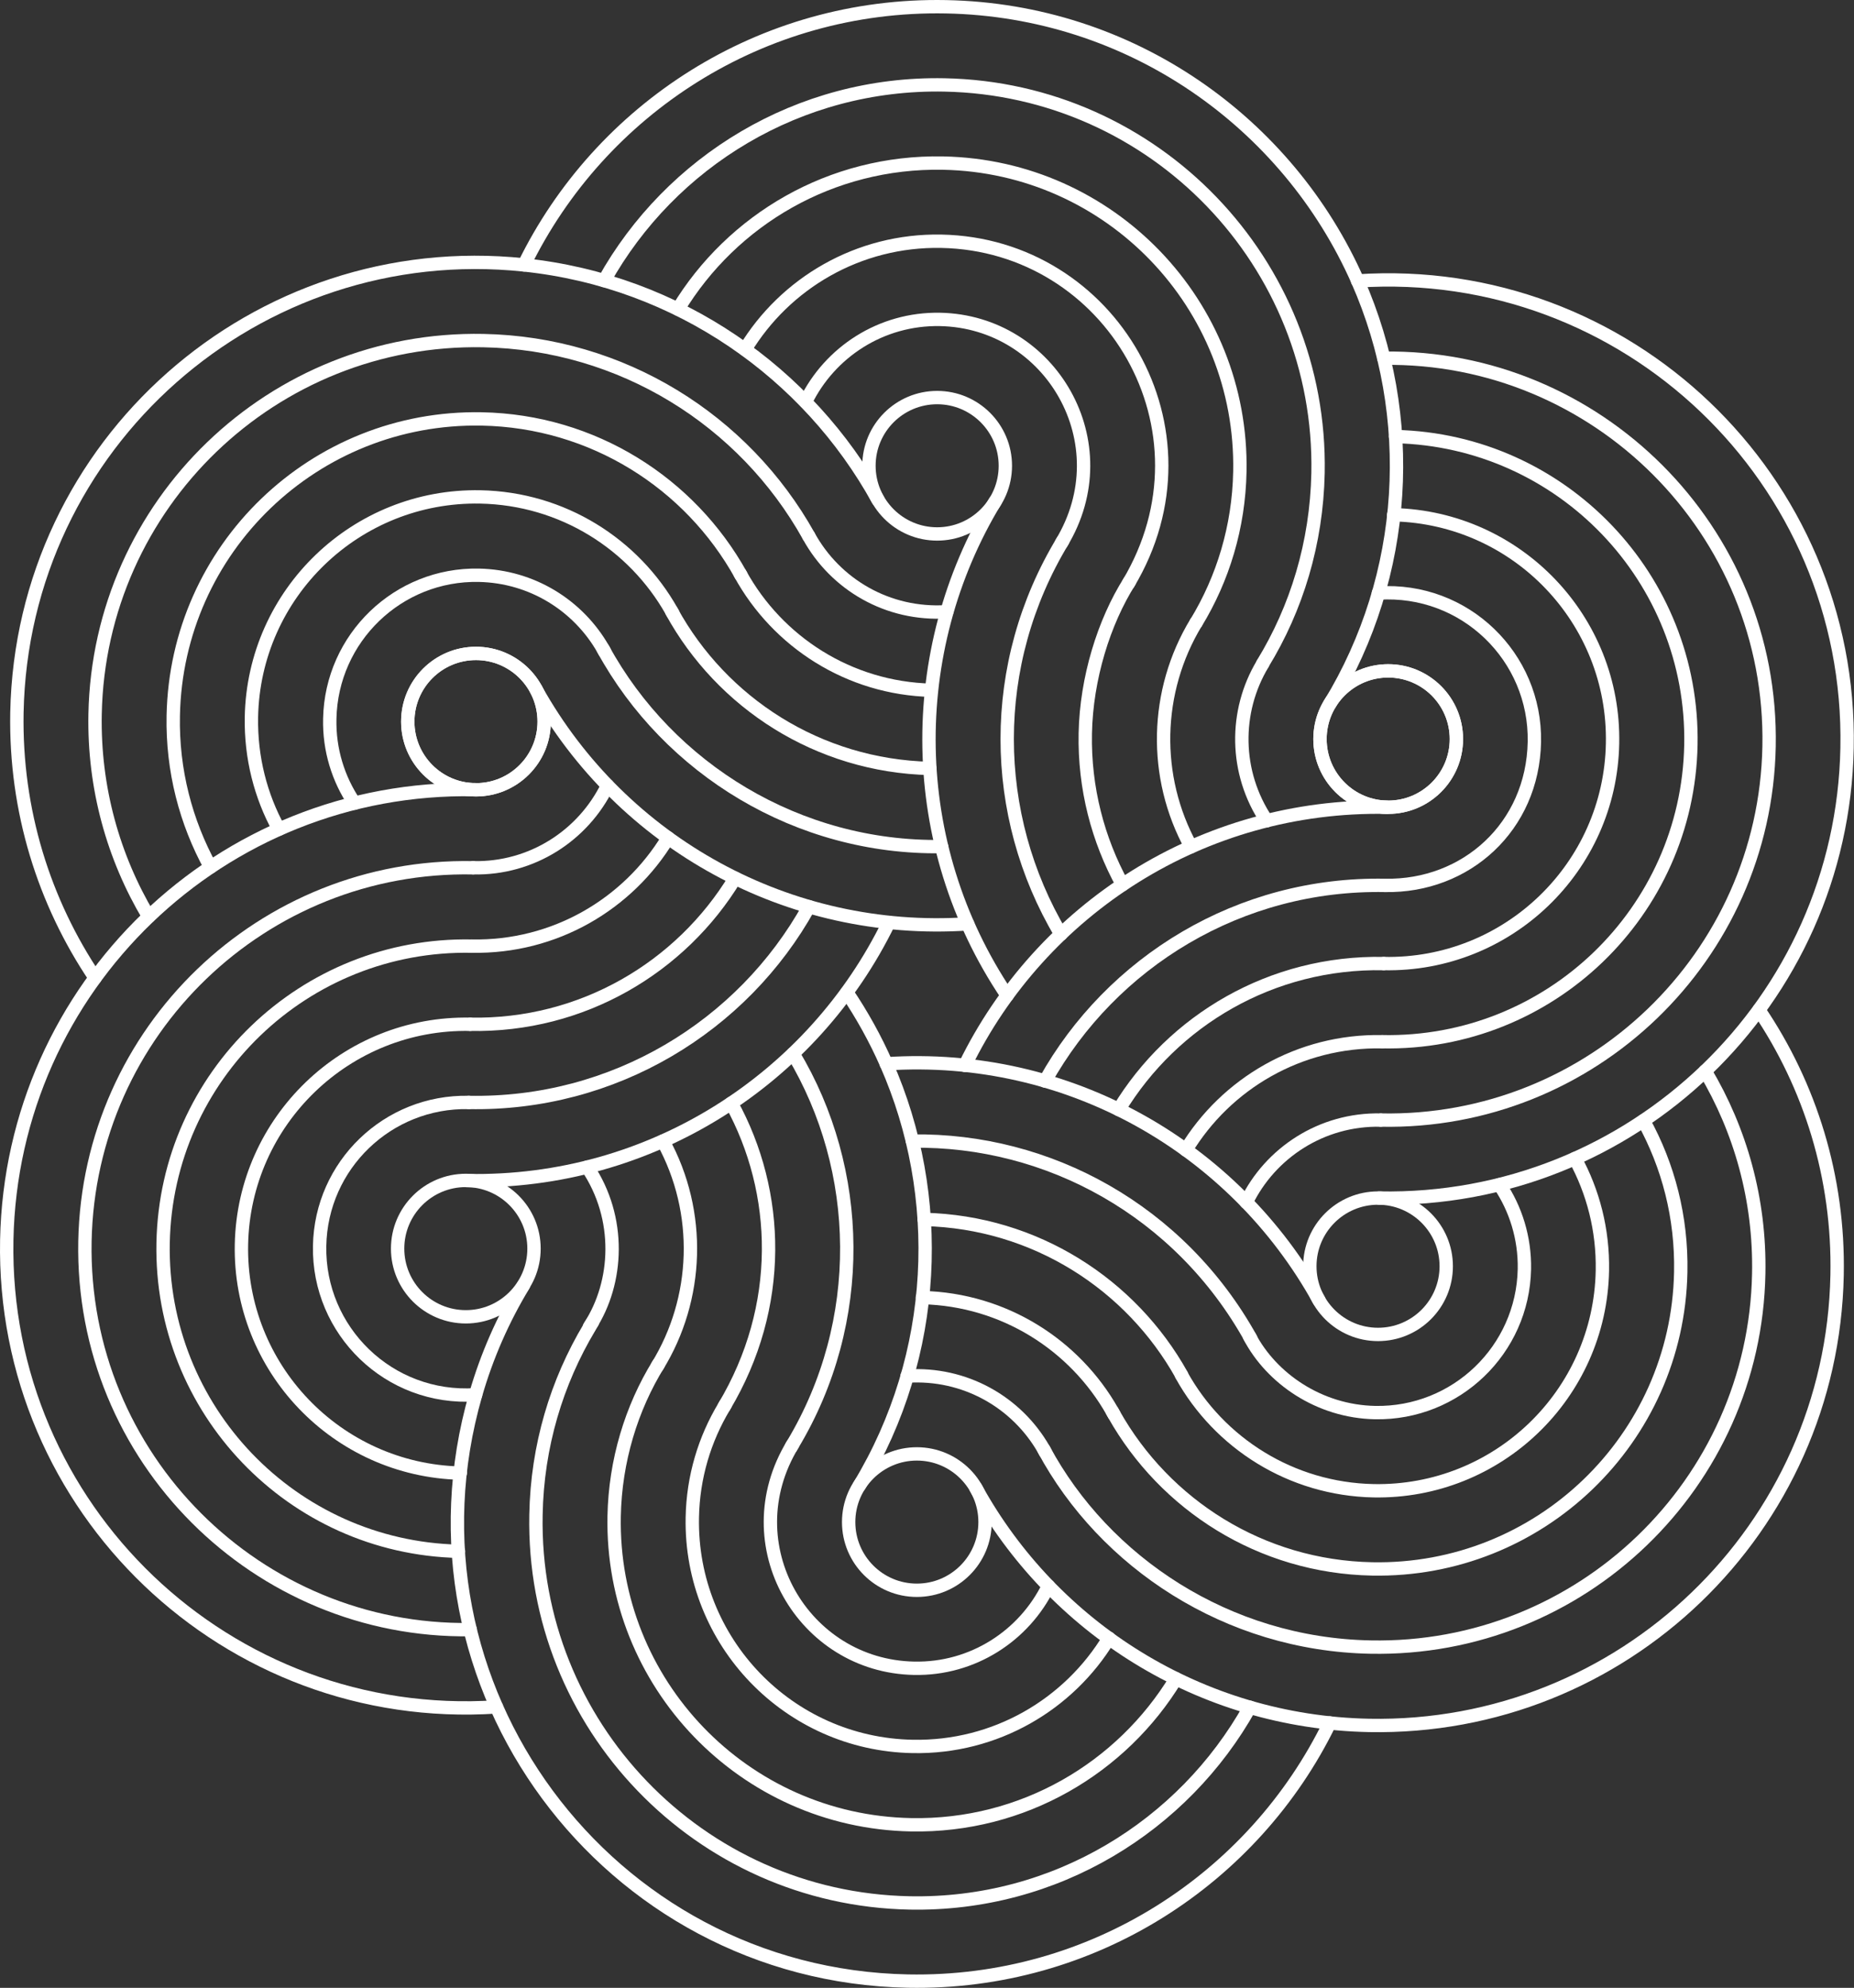 <?xml version="1.0" encoding="UTF-8"?>
<svg id="Layer_2" xmlns="http://www.w3.org/2000/svg" viewBox="0 0 104.12 111.65">
  <rect x="0" y="0" width="104.12" height="111.65" fill="#333333" stroke="none"/>
  <defs>
    <style>
      .cls-1 {
        fill: none;
        stroke: #fff;
        stroke-linecap: round;
        stroke-linejoin: round;
        stroke-width: .75px;
      }
    </style>
  </defs>
  <g id="FINAL_DESIGN">
    <g>
      <circle class="cls-1" cx="26.73" cy="40.53" r="3.83"/>
      <circle class="cls-1" cx="26.73" cy="40.53" r="3.83"/>
      <path class="cls-1" d="M34.12,44.12c-1.36,2.8-4.25,4.69-7.55,4.62"/>
      <path class="cls-1" d="M19.91,45.11c-.91-1.35-1.43-2.99-1.39-4.74.09-4.54,3.84-8.15,8.37-8.06,3,.06,5.59,1.71,6.98,4.14.03.05.06.11.09.16"/>
      <path class="cls-1" d="M26.49,53.14c4.66.09,8.78-2.36,11.03-6.08"/>
      <path class="cls-1" d="M15.66,46.57c-1.02-1.86-1.58-4.01-1.54-6.29.13-6.96,5.89-12.5,12.85-12.37,4.63.09,8.63,2.66,10.75,6.42.02.04.05.08.07.12"/>
      <path class="cls-1" d="M11.82,48.7c-1.38-2.52-2.15-5.42-2.09-8.5.18-9.39,7.93-16.85,17.33-16.67,6.23.12,11.68,3.59,14.55,8.77"/>
      <path class="cls-1" d="M26.4,57.53c6.29.12,11.84-3.19,14.88-8.2"/>
      <path class="cls-1" d="M8.35,51.48c-1.98-3.32-3.09-7.22-3.01-11.37.23-11.81,9.99-21.21,21.8-20.98,7.77.15,14.64,4.45,18.28,10.98"/>
      <path class="cls-1" d="M26.32,61.92c8.13.16,15.38-4.26,19.11-10.99"/>
      <path class="cls-1" d="M5.34,54.92c-2.86-4.25-4.49-9.38-4.39-14.89.29-15.09,13.43-26.73,28.48-25.15,8.68.91,15.96,6.09,19.88,13.2"/>
      <path class="cls-1" d="M26.23,66.31c10.37.2,19.43-5.75,23.69-14.5"/>
      <circle class="cls-1" cx="26.16" cy="70.13" r="3.83"/>
      <path class="cls-1" d="M32.98,65.55c1.94,2.88,1.73,6.49.15,8.93,0,.01-.02.03-.03.05"/>
      <path class="cls-1" d="M26.32,61.92c-4.54-.09-8.29,3.52-8.37,8.06-.09,4.76,3.89,8.67,8.76,8.36"/>
      <path class="cls-1" d="M37.23,64.09c2.2,4.01,2.01,8.87-.32,12.65"/>
      <path class="cls-1" d="M25.85,82.74c-6.93-.17-12.43-5.91-12.29-12.85s5.89-12.5,12.85-12.36"/>
      <path class="cls-1" d="M41.07,61.96c2.76,5.02,2.95,11.43-.4,17.04"/>
      <path class="cls-1" d="M25.75,87.13c-9.35-.22-16.77-7.96-16.59-17.32.18-9.39,7.94-16.85,17.33-16.67"/>
      <path class="cls-1" d="M44.54,59.18c3.92,6.53,4.13,15.04-.03,21.96-.03.05-.06.09-.08.14"/>
      <path class="cls-1" d="M26.57,48.74c-11.81-.23-21.57,9.16-21.8,20.98-.23,12.19,9.71,21.98,21.64,21.81"/>
      <path class="cls-1" d="M26.66,44.35c-14.24-.27-26,11.05-26.28,25.29-.29,15.09,12.39,27.23,27.5,26.23"/>
      <path class="cls-1" d="M47.56,55.74c.85,1.26,1.6,2.61,2.22,4.02,3.26,7.4,2.94,16.31-1.52,23.68"/>
      <circle class="cls-1" cx="52.63" cy="26.16" r="3.83"/>
      <path class="cls-1" d="M45.24,22.57c1.36-2.79,4.24-4.69,7.55-4.63,6.22.12,10.22,6.95,6.82,12.56"/>
      <path class="cls-1" d="M45.42,30.11c1.49,2.71,4.43,4.46,7.75,4.25"/>
      <path class="cls-1" d="M41.57,32.23c2.09,3.81,6.1,6.43,10.74,6.54"/>
      <path class="cls-1" d="M63.37,32.77c5.16-8.64-.99-19.03-10.5-19.22-4.66-.09-8.78,2.36-11.03,6.08"/>
      <path class="cls-1" d="M37.72,34.34c2.82,5.14,8.23,8.67,14.5,8.82"/>
      <path class="cls-1" d="M38.08,17.36c3.04-5.02,8.59-8.32,14.88-8.2,9.39.18,16.85,7.94,16.67,17.33-.06,3.11-.95,6.01-2.46,8.49"/>
      <path class="cls-1" d="M33.93,15.76c3.73-6.68,10.93-11.15,19.11-10.99,11.81.23,21.21,9.99,20.98,21.8-.08,3.93-1.2,7.59-3.11,10.71"/>
      <path class="cls-1" d="M33.87,36.45c3.69,6.75,10.96,11.22,19.01,11.1"/>
      <circle class="cls-1" cx="51.49" cy="85.49" r="3.83"/>
      <path class="cls-1" d="M58.88,89.08c-1.36,2.79-4.25,4.69-7.55,4.62-6.23-.12-10.22-6.95-6.82-12.56"/>
      <path class="cls-1" d="M50.94,77.29c3.24-.21,6.16,1.46,7.68,4.12.04.07.08.15.08.15"/>
      <path class="cls-1" d="M51.8,72.88c4.59.11,8.56,2.67,10.67,6.4.03.05.06.1.09.16"/>
      <path class="cls-1" d="M40.74,78.88s-.05.08-.07.12c-1.1,1.83-1.75,3.96-1.79,6.24-.13,6.96,5.4,12.72,12.37,12.85,4.66.09,8.78-2.36,11.03-6.08"/>
      <path class="cls-1" d="M51.9,68.49c6.24.15,11.62,3.65,14.46,8.74"/>
      <path class="cls-1" d="M36.98,76.62c-1.52,2.46-2.43,5.43-2.49,8.54-.18,9.39,7.28,17.15,16.67,17.33,6.29.12,11.84-3.19,14.88-8.2"/>
      <path class="cls-1" d="M70.19,95.89c-3.73,6.68-10.93,11.15-19.11,10.99-11.81-.23-21.21-9.99-20.98-21.8.07-3.86,1.16-7.45,3.01-10.54,0-.02.15-.25.16-.27"/>
      <path class="cls-1" d="M51.24,64.09c7.62-.11,15.02,3.91,19.01,11.1"/>
      <path class="cls-1" d="M74.68,96.77c-4.26,8.75-13.32,14.7-23.69,14.5-16.91-.33-28.98-16.61-24.28-32.93.63-2.19,1.54-4.25,2.69-6.15"/>
      <path class="cls-1" d="M49.77,59.75c10.24-.68,19.57,4.71,24.31,13.29"/>
      <circle class="cls-1" cx="77.96" cy="41.51" r="3.83"/>
      <circle class="cls-1" cx="77.96" cy="41.51" r="3.83"/>
      <path class="cls-1" d="M77.41,33.31c4.86-.31,8.85,3.59,8.76,8.36s-3.84,8.14-8.38,8.06"/>
      <path class="cls-1" d="M70.91,37.29c-1.6,2.66-1.59,6.1.23,8.81"/>
      <path class="cls-1" d="M78.27,28.91c6.93.17,12.43,5.91,12.29,12.85-.13,6.96-5.89,12.5-12.85,12.36"/>
      <path class="cls-1" d="M66.89,47.56c-2.15-3.92-2.05-8.74.28-12.59"/>
      <path class="cls-1" d="M78.37,24.52c9.35.22,16.77,7.96,16.59,17.32-.18,9.39-7.94,16.85-17.33,16.67"/>
      <path class="cls-1" d="M63.04,49.69c-1.38-2.52-2.15-5.42-2.09-8.5s1.04-6.25,2.49-8.54"/>
      <path class="cls-1" d="M77.71,20.12c11.93-.17,21.88,9.63,21.64,21.81-.23,11.81-9.99,21.21-21.8,20.98"/>
      <path class="cls-1" d="M59.58,52.47c-3.99-6.71-4.09-15.17.11-22.1"/>
      <path class="cls-1" d="M76.24,15.78c15.09-1,27.79,11.13,27.49,26.23-.27,14.24-12.04,25.56-26.28,25.28"/>
      <path class="cls-1" d="M55.89,28.16c-5.08,8.39-5.05,19.26.67,27.75"/>
      <circle class="cls-1" cx="77.39" cy="71.12" r="3.83"/>
      <path class="cls-1" d="M84.21,66.54c.91,1.35,1.43,2.99,1.4,4.74-.09,4.54-3.84,8.14-8.38,8.06-3.16-.06-5.83-1.93-7.06-4.28"/>
      <path class="cls-1" d="M69.99,67.53c1.34-2.77,4.23-4.69,7.55-4.62"/>
      <path class="cls-1" d="M66.6,64.59c2.25-3.72,6.37-6.17,11.03-6.08"/>
      <path class="cls-1" d="M66.35,77.23c2.12,3.83,6.17,6.41,10.79,6.5,6.96.13,12.72-5.4,12.85-12.37.04-2.28-.52-4.42-1.54-6.29"/>
      <path class="cls-1" d="M62.83,62.32c3.04-5.02,8.59-8.32,14.88-8.2"/>
      <path class="cls-1" d="M62.47,79.28c.03.05.06.1.09.16,2.86,5.08,8.25,8.56,14.5,8.68,9.39.18,17.15-7.28,17.33-16.67.06-3.08-.7-5.98-2.09-8.5"/>
      <path class="cls-1" d="M58.69,60.72c3.73-6.69,10.93-11.15,19.11-10.99"/>
      <path class="cls-1" d="M58.62,81.41c3.4,6.32,10.3,10.95,18.35,11.1,11.81.23,21.58-9.17,21.8-20.98.08-4.15-1.03-8.05-3.01-11.37"/>
      <path class="cls-1" d="M54.19,59.84c4.26-8.75,13.32-14.7,23.69-14.5"/>
      <path class="cls-1" d="M54.8,83.57c4.33,7.85,12.6,13.15,22.09,13.34,14.24.27,26-11.05,26.28-25.29.11-5.51-1.52-10.65-4.39-14.89"/>
      <path class="cls-1" d="M29.43,14.88C33.7,6.13,42.76.18,53.13.38c10.37.2,19.19,6.5,23.12,15.4,3.35,7.61,2.84,16.52-1.57,23.76"/>
      <path class="cls-1" d="M30.1,38.71c4.84,8.68,14.23,13.84,24.24,13.18"/>
    </g>
  </g>
</svg>